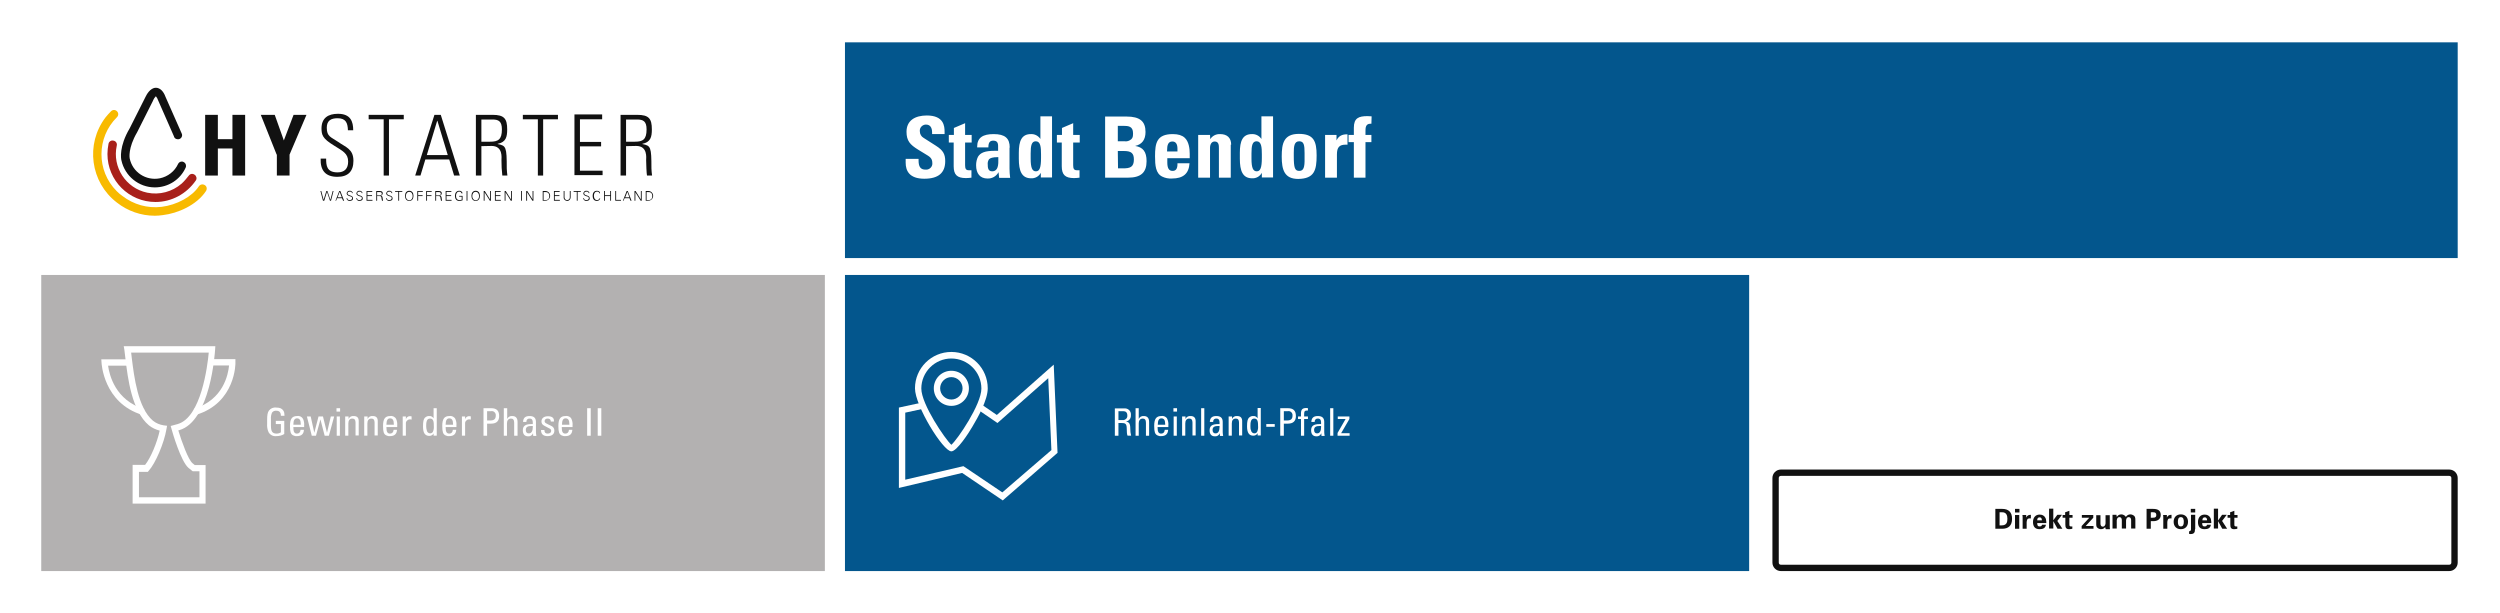 <?xml version="1.0" encoding="utf-8"?>
<!-- Generator: Adobe Illustrator 27.1.1, SVG Export Plug-In . SVG Version: 6.00 Build 0)  -->
<svg version="1.1" id="Ebene_1" xmlns="http://www.w3.org/2000/svg" xmlns:xlink="http://www.w3.org/1999/xlink" x="0px" y="0px"
	 viewBox="0 0 1182 290" style="enable-background:new 0 0 1182 290;" xml:space="preserve">
<style type="text/css">
	.st0{fill:#FFFFFF;}
	.st1{fill:#03568D;}
	.st2{fill:#A8201A;}
	.st3{fill:#F8BA00;}
	.st4{fill:#111111;}
	.st5{fill:none;}
	.st6{fill:#B3B1B1;}
	.st7{enable-background:new    ;}
</style>
<g id="Gruppe_534" transform="translate(-335 -139)">
	<g id="Gruppe_502">
		<g id="Rechteck_1549">
			<rect x="335" y="139" class="st0" width="1182" height="290"/>
		</g>
		<g id="Rechteck_1550">
			<rect x="734.5" y="269" class="st1" width="427.5" height="140"/>
		</g>
		<g id="Rechteck_1551">
			<rect x="350.5" y="159" class="st0" width="366" height="102"/>
		</g>
		<g id="Pfad_836">
			<path class="st1" d="M734.5,159H1497v102H734.5V159z"/>
		</g>
		<g id="Pfad_833">
			<path class="st0" d="M781.6,201.3c0-2.6-0.3-7.7-8.4-7.7c-5.6,0-9.6,2.4-9.6,7.7c0,4.3,1.7,6.1,5.4,8.4l3.6,2.2
				c1.6,1,3.2,1.7,3.2,4.1c0.2,1.6-1,3-2.6,3.2c-0.2,0-0.4,0-0.6,0c-2.4,0-3.3-1.4-3.3-4.3v-0.8h-6.1v1.8c0,3.8,1.7,7.6,8.8,7.6
				c6.7,0,9.9-2.8,9.9-8.3c0-3.2-0.9-5.1-4.4-7.3l-5.8-3.7c-1.1-0.6-1.8-1.8-1.8-3.1c-0.2-1.6,1-3,2.6-3.2c0.1,0,0.2,0,0.3,0
				c1.9,0,2.9,1.3,2.9,3.8v0.7h5.9V201.3z M791.4,197.2l-5.4,2.3v3.3h-2.4v3.6h2.3v11.2c0,4,1.6,5.6,5.8,5.6c0.9,0,1.8-0.1,2.6-0.2
				v-3.5c-0.4,0-0.8,0-1.2,0c-1.4,0-1.8-0.7-1.8-2.4v-10.7h3.1v-3.6h-3.1V197.2z M812.4,208.8c0-4.4-2.2-6.4-7.6-6.4
				c-5,0-7.8,1.6-7.8,6v0.3h5.3c0-2.3,0.7-3.2,2.3-3.2c1.7,0,2.3,0.9,2.3,2.5v2.3h-1.5c-4.8,0-6.8,0.9-8,2.8c-0.6,1.2-0.9,2.6-0.9,4
				c0,4,1.9,6.3,5.4,6.3c2.2,0.1,4.2-1.1,5.2-3l0.3,2.7h5.2c-0.2-1.5-0.3-3-0.3-4.4V208.8z M804.1,220c-2,0-2.1-1.8-2.1-3.3
				c-0.1-0.8,0.1-1.6,0.6-2.4c0.6-0.6,1.8-1,4-1h0.4v1.6C807.1,218.4,806.1,220,804.1,220z M826.9,194.1v10.6
				c-1-1.5-2.7-2.4-4.5-2.3c-4.4,0-5.7,3.3-5.7,8.8v2.9c0,5.6,1.3,9.2,5.8,9.2c1.9,0.1,3.7-0.9,4.6-2.6l0,2.2h5.3v-28.9H826.9z
				 M827.2,213.6c0,4.7-0.7,6.4-2.4,6.4c-1.7,0-2.5-1.5-2.5-6v-2.5c0-3.6,0.4-5.7,2.4-5.7c2.3,0,2.5,2.8,2.5,6.2V213.6z
				 M842.5,197.2l-5.4,2.3v3.3h-2.4v3.6h2.3v11.2c0,4,1.6,5.6,5.8,5.6c0.9,0,1.8-0.1,2.6-0.2v-3.5c-0.4,0-0.8,0-1.2,0
				c-1.4,0-1.8-0.7-1.8-2.4v-10.7h3.1v-3.6h-3.1V197.2z M857.5,194.1V223h10.8c6.1,0,8.8-2.4,8.8-7.8c0-4.5-1.7-6.6-5.4-7.2
				c3.2-0.7,4.9-2.9,4.9-6.6c0-5-2.6-7.3-9-7.3H857.5z M863.5,205.9v-7.4h2.6c2.4,0,4.6,0.2,4.6,3.5c0,1.4-0.1,2.1-0.8,2.8
				c-0.9,0.8-2.1,1.2-3.2,1H863.5z M863.5,210.4h3c3.4,0,4.6,1.1,4.6,4c0,3.6-1.8,4.2-5.1,4.2h-2.4L863.5,210.4z M897.5,213.8l0-1.1
				v-1c0-2.4-0.4-5.8-2.4-7.6c-1.2-1.1-3-1.7-5.6-1.7c-7.6,0-8.4,4.2-8.4,10.5c0,4.3,0.3,8.1,3.4,9.6c1.4,0.7,3,1,4.6,0.9
				c5.3,0,8-2.3,8.3-7.2h-5.7v0.4c0,2.1-0.7,3.2-2.3,3.2c-1.7,0-2.5-1.2-2.5-4v-2H897.5z M886.8,210.7v-0.6c0-2.5,0.5-4.2,2.5-4.2
				c1.6,0,2.4,1.2,2.4,3.4v1.3H886.8z M917.1,207.4c0-3.3-2-5-5.2-5c-1.9-0.1-3.7,0.8-4.7,2.4l-0.1-2h-5.6V223h5.6v-14.1
				c0-1.6,0.7-3,2.2-3c2,0,2,1.9,2,3.2V223h5.6V207.4z M931.4,194.1v10.6c-1-1.5-2.7-2.4-4.5-2.3c-4.4,0-5.7,3.3-5.7,8.8v2.9
				c0,5.6,1.3,9.2,5.8,9.2c1.9,0.1,3.7-0.9,4.6-2.6l0,2.2h5.3v-28.9H931.4z M931.6,213.6c0,4.7-0.7,6.4-2.4,6.4
				c-1.7,0-2.5-1.5-2.5-6v-2.5c0-3.6,0.4-5.7,2.4-5.7c2.3,0,2.5,2.8,2.5,6.2V213.6z M957.5,212.5c0-6.8-1.4-10.2-8.4-10.2
				c-7.2,0-8.1,4.6-8.1,10.7c0,6.2,1.2,10.6,7.8,10.6C956.5,223.5,957.5,219.4,957.5,212.5L957.5,212.5z M949.3,219.8
				c-2.1,0-2.6-1.4-2.6-7v-1.5c0-3.1,0.2-5.5,2.6-5.5c2.2,0,2.5,1.8,2.5,5.6v2.4C951.9,218.2,951.3,219.8,949.3,219.8L949.3,219.8z
				 M972.2,202.5h-0.3c-2.4,0-4,0.8-5,2.9v-2.6h-5.4V223h5.6v-11c0-3.4,1.2-4.6,4.1-4.6c0.2,0,0.5,0,0.9,0V202.5z M983.5,194
				c-1,0-1.4-0.1-1.9-0.1c-4.2,0-6.5,0.9-6.5,5.5v3.4h-2.5v3.4h2.5V223h5.5v-16.8h2.8v-3.4h-2.8V201c0-1.4,0-3.5,2.3-3.5
				c0.2,0,0.3,0,0.5,0L983.5,194z"/>
		</g>
		<g id="Pfad_640">
			<path class="st0" d="M809.1,375.6l-19.2-13l-29.9,7.1v-38l31.3-6.8l15,10.3l26.9-23.8l1.8,41.7L809.1,375.6z M790.5,359.4
				l18.4,12.4l23.2-20l-1.5-34l-24,21.2l-15.9-10.9l-27.7,6v31.7L790.5,359.4z"/>
		</g>
		<g id="Pfad_641">
			<path class="st1" d="M784.8,350.9c2.1,0,15.7-19.6,15.7-28.3c0-8.7-7-15.7-15.7-15.7s-15.7,7-15.7,15.7
				C769.1,331.4,782.7,350.9,784.8,350.9"/>
		</g>
		<g id="Pfad_331">
			<path class="st0" d="M784.8,352.4c-3.9,0-17.2-21.5-17.2-29.8c0-9.5,7.7-17.2,17.2-17.2c9.5,0,17.2,7.7,17.2,17.2
				c0,5.5-4.6,13.7-7.3,18.2C793.1,343.6,787.4,352.4,784.8,352.4z M784.8,308.5c-7.8,0-14.2,6.4-14.2,14.2c0,7.4,11.3,24,14.2,26.6
				c2.9-2.5,14.2-19.1,14.2-26.6C799,314.9,792.6,308.5,784.8,308.5z"/>
		</g>
		<g id="Pfad_332">
			<path class="st1" d="M784.8,329.4c3.7,0,6.8-3,6.8-6.8c0-3.7-3-6.8-6.8-6.8c0,0,0,0,0,0c-3.7,0-6.8,3-6.8,6.8c0,0,0,0,0,0
				C778,326.3,781.1,329.4,784.8,329.4"/>
		</g>
		<g id="Pfad_333">
			<path class="st0" d="M784.8,330.9c-4.6,0-8.3-3.7-8.3-8.3c0-4.6,3.7-8.3,8.3-8.3c4.6,0,8.3,3.7,8.3,8.3S789.4,330.9,784.8,330.9z
				 M784.8,317.3c-2.9,0-5.3,2.4-5.3,5.3c0,2.9,2.4,5.3,5.3,5.3s5.3-2.4,5.3-5.3S787.7,317.3,784.8,317.3z"/>
		</g>
		<g id="Pfad_834">
			<path class="st0" d="M862.1,332v13h1.7v-6h1.4c1.6,0,2.4,0.2,2.5,2.1c0,0.3,0.1,1.6,0.1,2.4c0,0.5,0.1,1,0.3,1.5h1.7
				c-0.3-1.1-0.4-2.3-0.4-3.4c0-2.5-0.7-3.1-2.1-3.3c1.5-0.2,2.5-1.5,2.4-3c0.2-1.6-1-3.1-2.6-3.2c-0.1,0-0.3,0-0.4,0H862.1z
				 M866.1,333.4c1.2,0,1.9,0.7,1.9,2c0.1,1.1-0.6,2-1.7,2.2c-0.2,0-0.4,0-0.5,0h-2v-4.2L866.1,333.4z M871.9,332v13h1.5v-5.9
				c0-1.2,0.6-2.2,1.9-2.2c1,0,1.5,0.6,1.5,2v6.1h1.5v-6.5c0-1.8-0.8-2.8-2.5-2.8c-1-0.1-2,0.4-2.4,1.4V332H871.9z M884.1,335.7
				c-2.4,0-3.4,1.3-3.4,4.7c0,2.9,0.4,3.8,1.4,4.4c0.6,0.3,1.3,0.5,1.9,0.4c2.1,0,3.2-1,3.3-3h-1.6c-0.1,1.2-0.7,1.8-1.7,1.8
				c-1.2,0-1.7-0.8-1.7-2.9v-0.2h5.1v-0.8c0.1-1-0.1-2.1-0.5-3C886.5,336.1,885.3,335.5,884.1,335.7z M882.4,339.8L882.4,339.8
				c0-2.1,0.6-3,1.7-3c1.2,0,1.8,0.8,1.8,2.7v0.3H882.4z M889.8,332v1.6h1.7V332H889.8z M889.9,335.9v9.1h1.5v-9.1L889.9,335.9z
				 M897.9,335.7c-1-0.1-2,0.4-2.4,1.4v-1.2h-1.6c0,0.4,0,1,0,1.2v7.9h1.5v-5.8c0-1.4,0.6-2.3,1.9-2.3c1,0,1.5,0.6,1.5,1.9v6.1h1.5
				v-6.4C900.4,336.6,899.6,335.7,897.9,335.7L897.9,335.7z M902.9,332v13h1.5v-13H902.9z M910.1,335.7c-2.1,0-3,0.9-3.1,2.8h1.6
				c0-0.1,0-0.2,0-0.3c0-0.7,0.6-1.3,1.3-1.3c0.1,0,0.1,0,0.2,0c1.1,0,1.5,0.7,1.5,1.8v0.8H911c-3.1,0-4.1,1-4.1,3
				c0,1.8,0.9,2.8,2.5,2.8c1,0.1,2-0.5,2.3-1.5h0l0.1,1.3h1.5c-0.1-0.6-0.2-1.2-0.2-1.8v-4.8C913.1,336.7,912.2,335.7,910.1,335.7
				L910.1,335.7z M908.3,342.3c0-1.4,0.9-1.9,2.7-1.9c0.2,0,0.4,0,0.6,0c0,0.2,0,0.4,0,0.6c0,1.7-0.6,2.9-1.8,2.9
				C908.9,344,908.3,343.4,908.3,342.3L908.3,342.3z M919.9,335.7c-1-0.1-2,0.4-2.4,1.4v-1.2h-1.6c0,0.4,0,1,0,1.2v7.9h1.5v-5.8
				c0-1.4,0.6-2.3,1.9-2.3c1,0,1.5,0.6,1.5,1.9v6.1h1.5v-6.4C922.4,336.6,921.6,335.7,919.9,335.7z M929.6,332v4.8
				c-0.4-0.7-1.2-1.2-2-1.1c-0.8-0.1-1.6,0.3-2.2,0.9c-0.5,0.7-0.8,1.5-0.8,4c0,3.2,1.1,4.4,3,4.4c0.9,0,1.7-0.5,2-1.2v1.1h1.5v-13
				H929.6z M926.2,340.5c0-0.8,0-1.7,0.3-2.5c0.2-0.7,0.8-1.1,1.5-1.1c1.1,0,1.8,0.6,1.8,3v0.4c0.1,0.9,0,1.9-0.4,2.8
				c-0.2,0.5-0.8,0.8-1.3,0.8c-0.8,0-1.5-0.6-1.6-1.4C926.2,341.9,926.2,341.2,926.2,340.5z M933.7,339.5v1.3h4v-1.3H933.7z
				 M940.3,332v13h1.7v-5.7h1.9c2.5,0,3.8-1.2,3.8-3.6c0-2.5-1.2-3.7-3.7-3.7H940.3z M942,333.4h1.9c1-0.2,2,0.5,2.2,1.6
				c0,0.2,0,0.4,0,0.5c0,1.4-0.6,2.3-2.6,2.3H942V333.4z M952.7,331.9c-1.9,0-2.6,0.7-2.6,2.6v1.4h-1.4v1.2h1.4v7.9h1.5v-7.9h1.8
				v-1.2h-1.8v-1.2c0-1.3,0.4-1.6,1.4-1.6c0.1,0,0.3,0,0.4,0V332C953.2,332,953,331.9,952.7,331.9L952.7,331.9z M958.1,335.7
				c-2.1,0-3,0.9-3.1,2.8h1.6c0-0.1,0-0.2,0-0.3c0-0.7,0.6-1.3,1.3-1.3c0.1,0,0.1,0,0.2,0c1.1,0,1.5,0.7,1.5,1.8v0.8H959
				c-3.1,0-4.1,1-4.1,3c0,1.8,0.9,2.8,2.5,2.8c1,0.1,2-0.5,2.3-1.5h0l0.1,1.3h1.5c-0.1-0.6-0.2-1.2-0.2-1.8v-4.8
				C961.1,336.7,960.2,335.7,958.1,335.7L958.1,335.7z M956.3,342.3c0-1.4,0.9-1.9,2.7-1.9c0.2,0,0.4,0,0.6,0c0,0.2,0,0.4,0,0.6
				c0,1.7-0.6,2.9-1.8,2.9C956.9,344,956.3,343.4,956.3,342.3L956.3,342.3z M963.9,332v13h1.5v-13H963.9z M967.5,335.9v1.2h3.7
				l-3.8,6.6v1.3h5.7v-1.2h-4l3.9-6.7v-1.2L967.5,335.9z"/>
		</g>
		<g id="Pfad_642">
			<path class="st2" d="M408.5,234.5c-12.5,0-22.7-10.1-22.7-22.7c0-1.6,0.2-3.2,0.5-4.8c0.2-1.1,1.3-1.8,2.4-1.5
				c1.1,0.2,1.8,1.3,1.5,2.4l0,0c-2.2,10.1,4.3,20.1,14.4,22.2c5.8,1.2,11.8-0.4,16.3-4.3c1.2-1.1,2.3-2.4,3.3-3.7
				c0.6-0.9,1.8-1.2,2.8-0.5c0.9,0.6,1.2,1.8,0.6,2.7C423.2,230.7,416.1,234.5,408.5,234.5L408.5,234.5z"/>
		</g>
		<g id="Pfad_643">
			<path class="st3" d="M408.2,241c-6.5,0-12.8-2.2-17.9-6.2c-12.6-9.6-15-27.7-5.4-40.3c0.8-1,1.7-2,2.6-2.9c0.8-0.8,2-0.8,2.8,0
				c0.8,0.8,0.8,2,0,2.8c-9.7,9.6-9.8,25.3-0.1,35c0.8,0.8,1.7,1.6,2.6,2.2c5.3,4.1,11.9,6,18.6,5.2c7.2-0.9,14.4-4.8,17.6-9.7
				c0.6-0.9,1.8-1.2,2.8-0.6s1.2,1.8,0.6,2.8l0,0c-4.4,6.7-13.4,10.6-20.4,11.4C410.6,240.9,409.4,241,408.2,241z"/>
		</g>
		<g id="Pfad_644">
			<path class="st4" d="M408.2,227.6c-7.6,0-14.2-5.4-15.8-12.8c-0.2-0.7-1.2-6.5,3.9-15.1l7.5-14.9c0.4-0.8,2.1-4.3,4.9-4.3h0.1
				c2.8,0.1,4.1,3.3,4.5,4.4l7.6,17.2c0.5,1,0,2.2-1,2.6s-2.2,0-2.6-1c0,0,0,0,0-0.1l-7.6-17.3c-0.2-0.6-0.5-1.2-1-1.8
				c-0.5,0.5-1,1.2-1.3,1.9l0,0.1l-7.6,15.1c-4.4,7.5-3.5,12.2-3.5,12.2c1.3,6.6,7.7,10.8,14.3,9.5c3.8-0.8,7-3.3,8.6-6.8
				c0.5-1,1.7-1.4,2.6-0.9c1,0.5,1.4,1.6,1,2.6C420.2,224,414.5,227.6,408.2,227.6L408.2,227.6z"/>
		</g>
		<g id="Rechteck_1553">
			<rect x="379" y="180.5" class="st5" width="207.1" height="60.5"/>
		</g>
		<g id="Pfad_645">
			<path class="st4" d="M444.9,204.8v-11.5h6V222h-6v-12.8H438V222h-6v-28.7h6v11.5L444.9,204.8z"/>
		</g>
		<g id="Pfad_646">
			<path class="st4" d="M465.8,212.1l-7.5-18.8h6.6l4.3,12.1l4.6-12.1h6.1l-8,18.8v9.9h-6V212.1z"/>
		</g>
		<g id="Pfad_647">
			<path class="st4" d="M488.3,233.9h-0.6l-1.2-4.6h0.4l1.1,4.2h0l1.3-4.2h0.5l1.4,4.2h0l1.1-4.2h0.4l-1.2,4.6H491l-1.4-4.2h0
				L488.3,233.9z"/>
		</g>
		<g id="Pfad_648">
			<path class="st4" d="M493.6,233.9l1.8-4.6h0.5l1.8,4.6h-0.5l-0.5-1.2h-2.3l-0.5,1.2H493.6z M496.6,232.3l-1-2.6l-1,2.6H496.6z"/>
		</g>
		<g id="Pfad_649">
			<path class="st4" d="M500.2,234c-0.7,0-1.3-0.6-1.4-1.3c0,0,0,0,0,0h0.4c0,0.7,0.5,0.9,1.2,0.9c0.5,0,1.1-0.3,1.1-0.9
				c0-0.5-0.3-0.7-0.7-0.8c-0.7-0.2-1.9-0.5-1.9-1.5c0.1-0.7,0.7-1.3,1.4-1.2c0,0,0,0,0,0c0.7-0.1,1.4,0.4,1.5,1.1h-0.4
				c0-0.6-0.5-0.7-1-0.7s-1.1,0.2-1.1,0.8c0,1.3,2.6,0.7,2.6,2.3C502,233.7,501.1,234,500.2,234z"/>
		</g>
		<g id="Pfad_650">
			<path class="st4" d="M504.8,234c-0.7,0-1.3-0.6-1.4-1.3c0,0,0,0,0,0h0.4c0,0.7,0.5,0.9,1.2,0.9c0.5,0,1.1-0.3,1.1-0.9
				c0-0.5-0.3-0.7-0.7-0.8c-0.7-0.2-1.9-0.5-1.9-1.5c0.1-0.7,0.7-1.3,1.4-1.2c0,0,0,0,0,0c0.7-0.1,1.4,0.4,1.5,1.1h-0.4
				c0-0.6-0.5-0.7-1-0.7s-1.1,0.2-1.1,0.8c0,1.3,2.6,0.7,2.6,2.3C506.6,233.7,505.7,234,504.8,234z"/>
		</g>
		<g id="Pfad_651">
			<path class="st4" d="M508.3,233.9v-4.6h2.7v0.4h-2.3v1.6h2.2v0.4h-2.2v1.8h2.4v0.4L508.3,233.9z"/>
		</g>
		<g id="Pfad_652">
			<path class="st4" d="M513.3,233.9h-0.4v-4.6h1.5c0.4,0,0.8,0.1,1.1,0.2c0.5,0.3,0.6,1,0.3,1.5c-0.2,0.2-0.4,0.4-0.7,0.5v0
				c0.6,0.1,0.7,0.5,0.8,1c0.1,0.7,0.1,1.1,0.2,1.4h-0.5c-0.1-0.3-0.1-0.6-0.2-1c-0.1-1-0.2-1.2-1-1.2h-1.1L513.3,233.9z
				 M514.2,231.4c0.6,0,1.3,0,1.3-0.8c0-0.9-0.8-0.8-1.3-0.8h-0.9v1.6L514.2,231.4z"/>
		</g>
		<g id="Pfad_653">
			<path class="st4" d="M518.9,234c-0.7,0-1.3-0.6-1.4-1.3h0.4c0,0.7,0.5,0.9,1.2,0.9c0.5,0,1.1-0.3,1.1-0.9c0-0.5-0.3-0.7-0.7-0.8
				c-0.7-0.2-1.9-0.5-1.9-1.5c0.1-0.7,0.7-1.3,1.4-1.2c0,0,0,0,0,0c0.7-0.1,1.4,0.4,1.5,1.1h-0.4c0-0.6-0.5-0.7-1-0.7
				c-0.5,0-1.1,0.2-1.1,0.8c0,1.3,2.6,0.7,2.6,2.3C520.7,233.7,519.8,234,518.9,234z"/>
		</g>
		<g id="Pfad_654">
			<path class="st4" d="M523.3,229.7h-1.5v-0.4h3.4v0.4h-1.5l0,4.2h-0.4L523.3,229.7z"/>
		</g>
		<g id="Pfad_655">
			<path class="st4" d="M528.5,234c-1.3,0-2-1-2-2.4s0.7-2.4,2-2.4s2,1,2,2.4S529.8,234,528.5,234z M528.5,233.7c1.1,0,1.6-1,1.6-2
				s-0.5-2-1.6-2s-1.6,1-1.6,2S527.3,233.6,528.5,233.7L528.5,233.7z"/>
		</g>
		<g id="Pfad_656">
			<path class="st4" d="M532.3,233.9v-4.6h2.6v0.4h-2.2v1.6h2.1v0.4h-2.1v2.2L532.3,233.9z"/>
		</g>
		<g id="Pfad_657">
			<path class="st4" d="M536.5,233.9v-4.6h2.6v0.4h-2.2v1.6h2.1v0.4h-2.1v2.2L536.5,233.9z"/>
		</g>
		<g id="Pfad_658">
			<path class="st4" d="M541.2,233.9h-0.4v-4.6h1.5c0.4,0,0.8,0.1,1.1,0.2c0.5,0.3,0.6,1,0.3,1.5c-0.2,0.2-0.4,0.4-0.7,0.5v0
				c0.6,0.1,0.7,0.5,0.8,1c0.1,0.7,0.1,1.1,0.2,1.4h-0.5c-0.1-0.3-0.1-0.6-0.2-1c-0.1-1-0.2-1.2-1-1.2h-1.1V233.9z M542.1,231.4
				c0.6,0,1.3,0,1.3-0.8c0-0.9-0.8-0.8-1.3-0.8h-0.9v1.6L542.1,231.4z"/>
		</g>
		<g id="Pfad_659">
			<path class="st4" d="M545.7,233.9v-4.6h2.7v0.4h-2.3v1.6h2.2v0.4h-2.2v1.8h2.4v0.4L545.7,233.9z"/>
		</g>
		<g id="Pfad_660">
			<path class="st4" d="M553.7,231.6v2.1c-0.5,0.2-1.1,0.3-1.6,0.3c-1.3,0-2-1-2-2.4c0-1.2,0.6-2.4,2-2.4c0.8-0.1,1.5,0.5,1.6,1.2
				h-0.5c-0.1-0.5-0.6-0.9-1.1-0.8c-1.1,0-1.5,1.1-1.5,2c0,1.2,0.5,2,1.7,2c0.3,0,0.7-0.1,1-0.2V232h-1.2v-0.4L553.7,231.6z"/>
		</g>
		<g id="Pfad_661">
			<path class="st4" d="M555.6,233.9v-4.6h0.4v4.6L555.6,233.9z"/>
		</g>
		<g id="Pfad_662">
			<path class="st4" d="M559.9,234c-1.3,0-2-1-2-2.4s0.7-2.4,2-2.4c1.3,0,2,1,2,2.4S561.2,234,559.9,234z M559.9,233.7
				c1.1,0,1.6-1,1.6-2s-0.5-2-1.6-2c-1.1,0-1.6,1-1.6,2S558.8,233.6,559.9,233.7L559.9,233.7z"/>
		</g>
		<g id="Pfad_663">
			<path class="st4" d="M563.7,229.3h0.5l2.5,4h0v-4h0.4v4.6h-0.5l-2.5-4h0v4h-0.4L563.7,229.3z"/>
		</g>
		<g id="Pfad_664">
			<path class="st4" d="M569,233.9v-4.6h2.7v0.4h-2.3v1.6h2.2v0.4h-2.2v1.8h2.4v0.4L569,233.9z"/>
		</g>
		<g id="Pfad_665">
			<path class="st4" d="M573.6,229.3h0.5l2.5,4h0v-4h0.4v4.6h-0.5l-2.5-4h0v4h-0.4L573.6,229.3z"/>
		</g>
		<g id="Pfad_666">
			<path class="st4" d="M581.4,233.9v-4.6h0.4v4.6L581.4,233.9z"/>
		</g>
		<g id="Pfad_667">
			<path class="st4" d="M583.8,229.3h0.5l2.5,4h0v-4h0.4v4.6h-0.5l-2.5-4h0v4h-0.4L583.8,229.3z"/>
		</g>
		<g id="Pfad_668">
			<path class="st4" d="M592.8,229.3c1.3,0,2.3,1,2.3,2.3c0,1.3-1,2.3-2.3,2.3h-1.2v-4.6H592.8z M592.9,233.6c1.3,0,1.8-0.8,1.8-1.9
				c0-1.4-0.8-2-2.1-1.9H592v3.8L592.9,233.6z"/>
		</g>
		<g id="Pfad_669">
			<path class="st4" d="M596.9,233.9v-4.6h2.7v0.4h-2.3v1.6h2.2v0.4h-2.2v1.8h2.4v0.4L596.9,233.9z"/>
		</g>
		<g id="Pfad_670">
			<path class="st4" d="M601.9,229.3v3c0,0.7,0.5,1.3,1.2,1.3c0.7,0,1.3-0.5,1.3-1.2c0,0,0-0.1,0-0.1v-3h0.4v3
				c0,0.9-0.7,1.7-1.6,1.7s-1.7-0.7-1.7-1.6c0,0,0-0.1,0-0.1v-3L601.9,229.3z"/>
		</g>
		<g id="Pfad_671">
			<path class="st4" d="M607.7,229.7h-1.5v-0.4h3.4v0.4h-1.5l0,4.2h-0.4L607.7,229.7z"/>
		</g>
		<g id="Pfad_672">
			<path class="st4" d="M612.1,234c-0.7,0-1.3-0.6-1.4-1.3c0,0,0,0,0,0h0.4c0,0.7,0.5,0.9,1.2,0.9c0.5,0,1.1-0.3,1.1-0.9
				c0-0.5-0.3-0.7-0.7-0.8c-0.7-0.2-1.9-0.5-1.9-1.5c0.1-0.7,0.7-1.3,1.4-1.2c0,0,0,0,0,0c0.7-0.1,1.4,0.4,1.5,1.1h-0.4
				c0-0.6-0.5-0.7-1-0.7s-1.1,0.2-1.1,0.8c0,1.3,2.6,0.7,2.6,2.3C613.9,233.7,613,234,612.1,234z"/>
		</g>
		<g id="Pfad_673">
			<path class="st4" d="M618.4,230.4c-0.1-0.5-0.6-0.9-1.1-0.8c-1.2,0-1.5,1.1-1.5,2s0.4,2,1.5,2c0.5,0,1-0.3,1.1-0.8h0.4
				c-0.2,0.7-0.8,1.2-1.6,1.2c-1.4,0-2-1.1-2-2.4s0.6-2.4,2-2.4c0.8,0,1.5,0.3,1.5,1.2H618.4z"/>
		</g>
		<g id="Pfad_674">
			<path class="st4" d="M620.6,233.9v-4.6h0.4v2h2.5v-2h0.4v4.6h-0.4v-2.2H621v2.2H620.6z"/>
		</g>
		<g id="Pfad_675">
			<path class="st4" d="M625.9,233.9v-4.6h0.4v4.2h2.3v0.4L625.9,233.9z"/>
		</g>
		<g id="Pfad_676">
			<path class="st4" d="M629.5,233.9l1.8-4.6h0.5l1.8,4.6h-0.5l-0.5-1.2h-2.3l-0.5,1.2H629.5z M632.6,232.3l-1-2.6l-1,2.6H632.6z"/>
		</g>
		<g id="Pfad_677">
			<path class="st4" d="M635,229.3h0.5l2.5,4h0v-4h0.4v4.6h-0.5l-2.5-4h0v4H635V229.3z"/>
		</g>
		<g id="Pfad_678">
			<path class="st4" d="M641.5,229.3c1.3,0,2.3,1,2.3,2.3c0,1.3-1,2.3-2.3,2.3h-1.2v-4.6H641.5z M641.6,233.6c1.3,0,1.8-0.8,1.8-1.9
				c0-1.4-0.8-2-2.1-1.9h-0.6v3.8L641.6,233.6z"/>
		</g>
		<g id="Pfad_679">
			<path class="st4" d="M499.5,200.6c-0.1-3.5-1-5.7-4.9-5.7c-3.1,0-5.1,1.1-5.1,4.5c0,4.3,2.1,4.4,5.4,6.7c3.5,2.5,7.2,3.3,7.2,8.9
				c0,5.1-2.6,7.6-7.6,7.6c-5.6,0-8.1-3-7.9-8.6h2.6c0,3.2,0.2,6.5,5.4,6.5c3.3,0,5-1.8,5-5.1c0-3.9-2.6-5-6.7-7.6
				c-5.6-3.4-5.8-5.1-5.9-8c0-5,3.1-7,7.8-7c6,0,7.2,3.7,7.2,7.8L499.5,200.6z"/>
		</g>
		<g id="Pfad_680">
			<path class="st4" d="M516.3,195.4h-7v-2.1h16.6v2.1h-7V222h-2.5V195.4z"/>
		</g>
		<g id="Pfad_681">
			<path class="st4" d="M543.4,193.3l9,28.7h-2.7l-2.3-7.6h-11.3l-2.3,7.6h-2.5l9.1-28.7H543.4z M546.7,212.3l-4.9-16.2h-0.1
				l-4.9,16.2H546.7z"/>
		</g>
		<g id="Pfad_682">
			<path class="st4" d="M562.6,208.1V222H560v-28.7h7.9c5.5,0,6.9,1.8,6.9,6.9c0,3.6-0.6,6-4.5,6.8v0.1c4,0.8,4.3,1.3,4.3,11.6
				c0,1.1,0.2,2.2,0.3,3.3h-2.4c-0.3-2.4-0.4-4.8-0.4-7.2c0-1.2,0.8-6.8-4.7-6.8L562.6,208.1z M562.6,206h4.1c3.8,0,5.6-1,5.6-5.8
				c0-3.9-1.6-4.7-4.5-4.7h-5.2V206z"/>
		</g>
		<g id="Pfad_683">
			<path class="st4" d="M589.2,195.4h-7v-2.1h16.6v2.1h-7V222h-2.5V195.4z"/>
		</g>
		<g id="Pfad_684">
			<path class="st4" d="M619.7,193.3v2.1h-10.5v10.7h10v2.1h-10v11.5h10.7v2.1h-13.3v-28.7H619.7z"/>
		</g>
		<g id="Pfad_685">
			<path class="st4" d="M631,208.1V222h-2.6v-28.7h7.9c5.5,0,6.9,1.8,6.9,6.9c0,3.6-0.6,6-4.5,6.8v0.1c4,0.8,4.3,1.3,4.3,11.6
				c0,1.1,0.2,2.2,0.3,3.3h-2.4c-0.2-0.8-0.4-5.6-0.4-7.2c0-1.2,0.8-6.8-4.7-6.8L631,208.1z M631,206h4.1c3.8,0,5.6-1,5.6-5.8
				c0-3.9-1.6-4.7-4.5-4.7H631V206z"/>
		</g>
		<g id="Rechteck_1537">
			<rect x="354.5" y="269" class="st6" width="370.5" height="140"/>
		</g>
		<g id="Pfad_835">
			<path class="st0" d="M465.6,331.7c-1.4-0.2-2.7,0.4-3.5,1.5c-0.6,0.9-0.8,2.1-0.8,4.3v1.8c-0.1,1.4,0.1,2.8,0.7,4.1
				c0.8,1.3,2.2,2,3.7,1.8c1.3,0,2.6-0.3,3.7-1V338h-4v1.5h2.4v3.9c-0.6,0.4-1.3,0.6-2,0.6c-2.1,0-2.7-1.1-2.7-3.8v-3
				c-0.1-1.1,0.1-2.1,0.5-3.1c0.5-0.7,1.3-1,2.1-0.9c1.4,0,2.1,0.8,2.1,2.4h1.7v-0.2c0-0.8-0.1-1.6-0.5-2.2
				C468.3,332.1,467.3,331.7,465.6,331.7z M475.5,335.7c-2.4,0-3.4,1.3-3.4,4.7c0,2.9,0.4,3.8,1.4,4.4c0.6,0.3,1.3,0.5,1.9,0.4
				c2.1,0,3.2-1,3.3-3h-1.6c-0.1,1.2-0.7,1.8-1.7,1.8c-1.2,0-1.7-0.8-1.7-2.9v-0.2h5.1v-0.8c0.1-1-0.1-2.1-0.5-3
				C477.8,336.1,476.7,335.5,475.5,335.7z M473.7,339.8L473.7,339.8c0-2.1,0.6-3,1.7-3c1.2,0,1.8,0.8,1.8,2.7v0.3H473.7z
				 M480.1,335.9l2.3,9.1h2l2.1-7.7l2,7.7h2l2.5-9.1h-1.6l-1.8,7.7l-1.9-7.7h-2.1l-2,7.7l-1.7-7.7H480.1z M494.1,332v1.6h1.7V332
				H494.1z M494.2,335.9v9.1h1.5v-9.1L494.2,335.9z M502.2,335.7c-1-0.1-2,0.4-2.4,1.4v-1.2h-1.6c0,0.4,0,1,0,1.2v7.9h1.5v-5.8
				c0-1.4,0.6-2.3,1.9-2.3c1,0,1.5,0.6,1.5,1.9v6.1h1.5v-6.4C504.7,336.6,504,335.7,502.2,335.7L502.2,335.7z M511.2,335.7
				c-1-0.1-2,0.4-2.4,1.4v-1.2h-1.6c0,0.4,0,1,0,1.2v7.9h1.5v-5.8c0-1.4,0.6-2.3,1.9-2.3c1,0,1.5,0.6,1.5,1.9v6.1h1.5v-6.4
				C513.7,336.6,513,335.7,511.2,335.7L511.2,335.7z M519.5,335.7c-2.4,0-3.4,1.3-3.4,4.7c0,2.9,0.4,3.8,1.4,4.4
				c0.6,0.3,1.3,0.5,1.9,0.4c2.1,0,3.2-1,3.3-3h-1.6c-0.1,1.2-0.7,1.8-1.7,1.8c-1.2,0-1.7-0.8-1.7-2.9v-0.2h5.1v-0.8
				c0.1-1-0.1-2.1-0.5-3C521.8,336.1,520.6,335.5,519.5,335.7L519.5,335.7z M517.7,339.8L517.7,339.8c0-2.1,0.6-3,1.7-3
				c1.2,0,1.8,0.8,1.8,2.7v0.3H517.7z M529.2,335.8c-1.1-0.2-2.1,0.5-2.3,1.5v-1.4h-1.5c0,0.6,0,1,0,1.2v7.9h1.5v-5.7
				c-0.1-1,0.7-1.9,1.7-2c0.1,0,0.2,0,0.3,0c0.2,0,0.5,0,0.7,0.1v-1.5C529.5,335.8,529.4,335.8,529.2,335.8z M540,332v4.8
				c-0.4-0.7-1.2-1.2-2-1.1c-0.8-0.1-1.6,0.3-2.2,0.9c-0.5,0.7-0.8,1.5-0.8,4.1c0,3.2,1.1,4.4,3,4.4c0.9,0,1.7-0.5,2-1.2v1.1h1.5
				v-13H540z M536.5,340.5c0-0.8,0-1.7,0.3-2.5c0.2-0.7,0.8-1.1,1.5-1.1c1.1,0,1.8,0.6,1.8,3v0.4c0.1,0.9,0,1.9-0.4,2.8
				c-0.2,0.5-0.8,0.8-1.3,0.8c-0.8,0-1.5-0.6-1.6-1.4C536.6,341.9,536.5,341.2,536.5,340.5z M547.5,335.7c-2.4,0-3.4,1.3-3.4,4.7
				c0,2.9,0.4,3.8,1.4,4.4c0.6,0.3,1.3,0.5,1.9,0.4c2.1,0,3.2-1,3.3-3h-1.6c-0.1,1.2-0.7,1.8-1.7,1.8c-1.2,0-1.7-0.8-1.7-2.9v-0.2
				h5.1v-0.8c0.1-1-0.1-2.1-0.5-3C549.8,336.1,548.6,335.5,547.5,335.7z M545.7,339.8L545.7,339.8c0-2.1,0.6-3,1.7-3
				c1.2,0,1.8,0.8,1.8,2.7v0.3H545.7z M557.2,335.8c-1.1-0.2-2.1,0.5-2.3,1.5v-1.4h-1.5c0,0.6,0,1,0,1.2v7.9h1.5v-5.7
				c-0.1-1,0.7-1.9,1.7-2c0.1,0,0.2,0,0.3,0c0.2,0,0.5,0,0.7,0.1v-1.5C557.5,335.8,557.4,335.8,557.2,335.8z M563.6,332v13h1.7v-5.7
				h1.9c2.5,0,3.8-1.2,3.8-3.6c0-2.5-1.2-3.7-3.7-3.7H563.6z M565.3,333.4h1.9c1-0.2,2,0.5,2.2,1.6c0,0.2,0,0.4,0,0.5
				c0,1.4-0.6,2.3-2.6,2.3h-1.5V333.4z M573.2,332v13h1.5v-5.9c0-1.2,0.6-2.2,1.9-2.2c1,0,1.5,0.6,1.5,2v6.1h1.6v-6.5
				c0-1.8-0.8-2.8-2.5-2.8c-1-0.1-2,0.4-2.4,1.4V332H573.2z M585.4,335.7c-2.1,0-3,0.9-3.1,2.8h1.6c0-0.1,0-0.2,0-0.3
				c0-0.7,0.6-1.3,1.3-1.3c0.1,0,0.1,0,0.2,0c1.1,0,1.5,0.7,1.5,1.8v0.8h-0.6c-3.1,0-4.1,1-4.1,3c0,1.8,0.9,2.8,2.5,2.8
				c1,0.1,2-0.5,2.3-1.5h0l0.1,1.3h1.5c-0.1-0.6-0.2-1.2-0.2-1.8v-4.8C588.4,336.7,587.5,335.7,585.4,335.7L585.4,335.7z
				 M583.6,342.3c0-1.4,0.9-1.9,2.7-1.9c0.2,0,0.4,0,0.6,0c0,0.2,0,0.4,0,0.6c0,1.7-0.6,2.9-1.8,2.9
				C584.2,344,583.6,343.4,583.6,342.3L583.6,342.3z M594.1,335.8c-1.9,0-3.1,0.9-3.1,2.5c0,0.8,0.4,1.5,1.2,1.9
				c0.4,0.2,0.7,0.4,1.1,0.6c0.5,0.3,1.2,0.6,1.7,0.9c0.4,0.2,0.6,0.6,0.6,1c0,0.8-0.6,1.3-1.7,1.3c-1,0-1.5-0.5-1.5-1.6v-0.1h-1.6
				v0.1c0,1.9,1.1,2.8,3.1,2.8c2,0,3.2-0.9,3.2-2.6c0-1-0.5-1.8-1.4-2.2c-2.6-1.3-3.2-1.4-3.2-2.3c0-0.7,0.5-1.2,1.4-1.2
				c1,0,1.5,0.5,1.5,1.3v0.1h1.5v-0.2C597,336.6,596,335.8,594.1,335.8L594.1,335.8z M602.4,335.7c-2.4,0-3.4,1.3-3.4,4.7
				c0,2.9,0.4,3.8,1.4,4.4c0.6,0.3,1.3,0.5,1.9,0.4c2.1,0,3.2-1,3.3-3h-1.6c-0.1,1.2-0.7,1.8-1.7,1.8c-1.2,0-1.7-0.8-1.7-2.9v-0.2
				h5.1v-0.8c0.1-1-0.1-2.1-0.5-3C604.8,336.1,603.6,335.5,602.4,335.7L602.4,335.7z M600.7,339.8L600.7,339.8c0-2.1,0.6-3,1.7-3
				c1.2,0,1.8,0.8,1.8,2.7v0.3H600.7z M612.6,332v13h1.7v-13H612.6z M617.6,332v13h1.7v-13H617.6z"/>
		</g>
		<g id="Pfad_692">
			<path class="st0" d="M427.8,335.1l-0.9-2.9c13.7-4.2,16-16.2,16.4-20.4h-9.9v-3h12.9l0,1.5C446.4,310.5,446.5,329.4,427.8,335.1z
				"/>
		</g>
		<g id="Pfad_693">
			<path class="st0" d="M402.4,335.2c-18.6-5.6-19.4-24.7-19.4-24.8l-0.1-1.5h13v3h-9.8c0.6,4.3,3.4,16.4,17.1,20.5L402.4,335.2z"/>
		</g>
		<g id="Pfad_694">
			<path class="st0" d="M432.3,377.1h-34.6v-18.3h5.9c2.6-3.2,5.7-10.6,6.9-16.2c-1.9-0.5-3.6-1.3-5.1-2.5
				c-8.1-6.8-10-22.3-11.1-31.6c-0.2-1.6-0.4-3-0.5-4.1l-0.3-1.7h43.3l-0.1,1.6c-0.1,1.4-2.2,33.9-17,38.1l-0.4,0.1
				c1.7,5.6,4.7,13.8,6.7,15.5c0.4,0.3,0.8,0.6,1.1,0.9h5.1V377.1z M400.7,374.1h28.6v-12.3h-3.2l-0.4-0.3c-0.5-0.4-1-0.8-1.6-1.3
				c-3.6-3.1-7.6-16.8-8-18.4l-0.4-1.4l3.3-0.9c11.1-3.2,14.1-27.4,14.7-33.8H397c0.1,0.8,0.2,1.6,0.3,2.5c1.1,8.9,2.9,23.7,10,29.7
				c1.5,1.2,3.2,1.9,5.1,2.2l1.6,0.2l-0.3,1.6c-1.1,6.6-5.2,16.2-8.4,19.7l-0.4,0.5h-4.2V374.1z"/>
		</g>
		<g id="Gruppe_485">
			<g id="Rechteck_1732" transform="translate(1173 361)">
				<g>
					<path class="st5" d="M4,0h316c2.2,0,4,1.8,4,4v40c0,2.2-1.8,4-4,4H4c-2.2,0-4-1.8-4-4V4C0,1.8,1.8,0,4,0z"/>
				</g>
				<g>
					<path class="st4" d="M320,48H4c-2.2,0-4-1.8-4-4V4c0-2.2,1.8-4,4-4h316c2.2,0,4,1.8,4,4v40C324,46.2,322.2,48,320,48z M4,3
						C3.4,3,3,3.4,3,4v40c0,0.6,0.4,1,1,1h316c0.6,0,1-0.4,1-1V4c0-0.6-0.4-1-1-1H4z"/>
				</g>
			</g>
			<g class="st7">
				<path class="st4" d="M1278.4,379.6h3.2c2.9,0,4.7,1.4,4.7,4.7c0,3.3-1.8,4.7-4.7,4.7h-3.2V379.6z M1280.4,387.4h1
					c2.4,0,2.7-1.6,2.7-3.1s-0.4-3.2-2.7-3.1h-1V387.4z"/>
				<path class="st4" d="M1289.8,379.6v1.7h-2.1v-1.7H1289.8z M1289.7,382.5v6.5h-2v-6.5H1289.7z"/>
				<path class="st4" d="M1293,382.5l0,1.2h0c0.4-1,1.2-1.3,2.2-1.3v1.7h-0.8c-0.3,0-0.8,0.2-0.9,0.5c-0.2,0.4-0.2,0.7-0.3,1.2v3.2
					h-1.9l0-5.2c0-0.3,0-0.8-0.1-1.3H1293z"/>
				<path class="st4" d="M1298.2,386.3c0,0.8,0.1,1.6,1.1,1.6c0.7,0,1-0.2,1.2-0.8h1.8c-0.2,1.6-1.4,2.1-3,2.1
					c-2.2,0-3.1-1.3-3.1-3.4c0-2,1.1-3.5,3.1-3.5c1.2,0,2.2,0.4,2.8,1.6c0.2,0.4,0.3,0.8,0.3,1.2c0.1,0.4,0.1,0.8,0.1,1.2H1298.2z
					 M1300.4,385c0-0.7-0.2-1.4-1.1-1.4c-0.9,0-1.1,0.7-1.1,1.4H1300.4z"/>
				<path class="st4" d="M1305.7,385.1L1305.7,385.1l2-2.7h2.2l-2.2,2.9l2.4,3.7h-2.3l-2-3.6l0,0v3.5h-2v-9.4h2V385.1z"/>
				<path class="st4" d="M1311.4,382.5v-1.3l2-0.7v2h1.5v1.3h-1.5v3c0,0.9,0.1,1.1,0.8,1.1c0.2,0,0.4,0,0.6,0v1.1
					c-0.2,0.1-1.3,0.2-1.5,0.2c-1.5,0-1.8-0.8-1.8-2.2v-3.2h-1.3v-1.3H1311.4z"/>
				<path class="st4" d="M1319.2,389v-1.3l3.6-3.9h-3.5v-1.3h5.4v1.3l-3.6,3.9h3.7v1.3H1319.2z"/>
				<path class="st4" d="M1330.3,388.2c-0.4,0.6-1,1-2,1c-0.7,0-1.9-0.5-2.1-1.4c-0.1-0.4-0.1-0.8-0.1-1v-4.2h2v3.9
					c0,0.7,0.2,1.5,1.2,1.5c0.6,0,1.1-0.6,1.2-1.5v-3.9h2v5.4c0,0.4,0,0.8,0.1,1.2h-2L1330.3,388.2z"/>
				<path class="st4" d="M1336,383.2L1336,383.2c0.4-0.6,1-1,2-1c0.7,0,1.8,0.5,2.1,1.2c0.6-0.8,1.2-1.2,2.2-1.2
					c0.7,0,1.8,0.5,2.1,1.2c0.2,0.5,0.2,1,0.2,1.6v3.9h-2v-3.9c0-0.7-0.2-1.5-1.2-1.5c-0.6,0-1.1,0.5-1.2,1.5v3.9h-2v-3.9
					c0-0.7-0.2-1.5-1.2-1.5c-0.6,0-1.1,0.5-1.2,1.5v3.9h-2v-6.5h1.9V383.2z"/>
				<path class="st4" d="M1349.9,389v-9.4h2.9c2.1,0,3.8,0.5,3.8,2.9c0,1.7-1.2,2.8-3.2,2.9h-1.5v3.6H1349.9z M1351.9,383.8
					c1.1-0.1,2.6,0.3,2.6-1.3s-1.5-1.3-2.6-1.3V383.8z"/>
				<path class="st4" d="M1359.5,382.5l0,1.2h0c0.4-1,1.2-1.3,2.2-1.3v1.7h-0.8c-0.3,0-0.8,0.2-0.9,0.5c-0.2,0.4-0.2,0.7-0.3,1.2
					v3.2h-1.9l0-5.2c0-0.3,0-0.8-0.1-1.3H1359.5z"/>
				<path class="st4" d="M1366.1,389.2c-2.1,0-3.4-1.4-3.4-3.5c0-2.1,1.3-3.5,3.4-3.5s3.4,1.4,3.4,3.5
					C1369.5,387.8,1368.2,389.2,1366.1,389.2z M1366.1,387.9c1.2,0,1.4-1.1,1.4-2.2s-0.2-2.2-1.4-2.2s-1.4,1.1-1.4,2.2
					S1364.9,387.9,1366.1,387.9z"/>
				<path class="st4" d="M1372.8,389.2c0,1.6-0.5,2.3-2.1,2.3c-0.2,0-0.4,0-0.7-0.1v-1.2c0.5,0,0.8-0.3,0.9-0.8v-7h2V389.2z
					 M1372.9,379.6v1.7h-2.1v-1.7H1372.9z"/>
				<path class="st4" d="M1376.2,386.3c0,0.8,0.1,1.6,1.1,1.6c0.7,0,1-0.2,1.2-0.8h1.8c-0.2,1.6-1.4,2.1-3,2.1
					c-2.2,0-3.1-1.3-3.1-3.4c0-2,1.1-3.5,3.1-3.5c1.2,0,2.2,0.4,2.8,1.6c0.2,0.4,0.3,0.8,0.3,1.2c0.1,0.4,0.1,0.8,0.1,1.2H1376.2z
					 M1378.5,385c0-0.7-0.2-1.4-1.1-1.4c-0.9,0-1.1,0.7-1.1,1.4H1378.5z"/>
				<path class="st4" d="M1383.7,385.1L1383.7,385.1l1.9-2.7h2.2l-2.2,2.9l2.4,3.7h-2.3l-2-3.6l0,0v3.5h-2v-9.4h2V385.1z"/>
				<path class="st4" d="M1389.4,382.5v-1.3l2-0.7v2h1.5v1.3h-1.5v3c0,0.9,0.1,1.1,0.8,1.1c0.2,0,0.4,0,0.6,0v1.1
					c-0.2,0.1-1.3,0.2-1.5,0.2c-1.5,0-1.8-0.8-1.8-2.2v-3.2h-1.3v-1.3H1389.4z"/>
			</g>
		</g>
	</g>
</g>
</svg>
